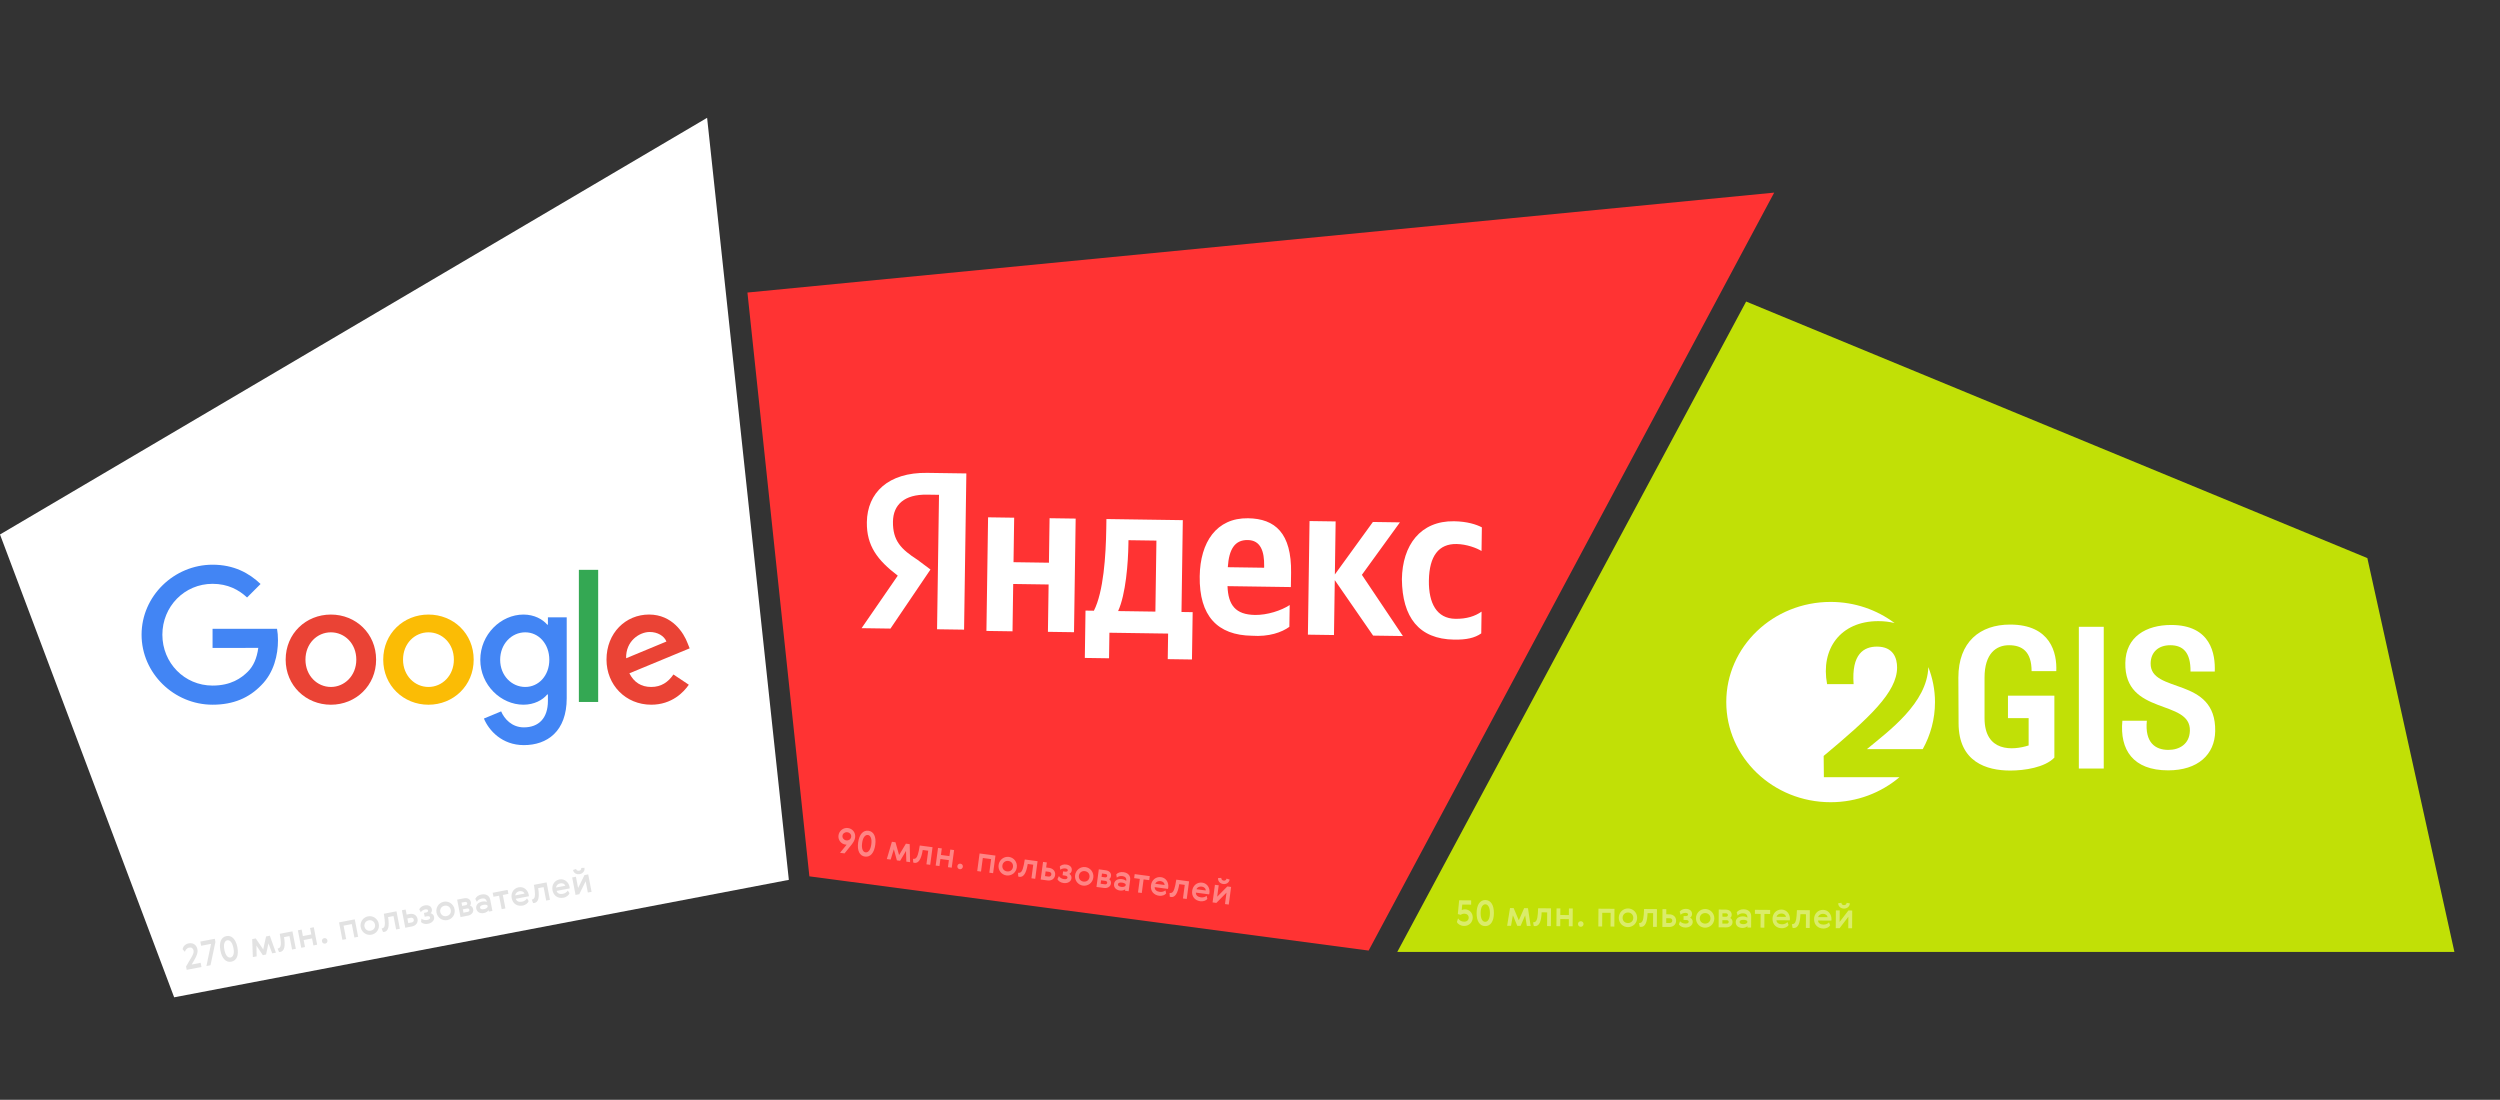 <?xml version="1.0" encoding="UTF-8"?> <svg xmlns="http://www.w3.org/2000/svg" width="2139" height="941" viewBox="0 0 2139 941" fill="none"><rect x="0" y="0" width="2139" height="941" fill="#333333" stroke="none"/><path d="M1195.5 814.5L1494 258L2025.5 477.5L2100 814.5H1195.5Z" fill="#C1E006"></path><path d="M1655.58 600.686C1655.58 590.149 1653.51 580.095 1649.87 570.764C1648.91 601.455 1616.39 625.226 1597.3 640.958H1645.1C1651.78 628.942 1655.58 615.245 1655.58 600.686ZM1621.03 533.1C1605.92 521.792 1586.95 515 1566.28 515C1516.97 515 1477 553.362 1477 600.686C1477 648.01 1516.97 686.372 1566.28 686.372C1588.88 686.372 1609.45 678.27 1625.15 664.999H1560.51L1560.32 646.776C1599.27 614.283 1623.15 592.307 1623.15 571.082C1623.15 563.192 1620.01 553.238 1605.92 553.238C1594.78 553.238 1584 559.441 1585.95 585.356H1563.26C1557.58 555.308 1574.61 531.445 1607.1 531.445C1612.13 531.445 1616.79 532.026 1621.03 533.1Z" fill="white"></path><path d="M1738.23 574.228H1759.35C1760.07 558.809 1754.65 534.382 1719.82 534.382C1694.18 534.382 1675.58 549.108 1675.58 579.769C1675.58 583.926 1675.76 605.407 1675.76 618.75C1675.76 652.007 1699.78 659.288 1719.99 659.288C1732.09 659.288 1749.6 656.685 1757.72 648.199V595.188H1718.01V614.421H1735.7V637.801C1722.33 642.131 1697.97 643.869 1697.97 614.421V579.769C1697.97 559.157 1707.9 552.049 1718.91 552.049C1730.29 552.049 1738.23 557.596 1738.23 574.228ZM1895.32 625.682C1896.23 578.214 1839.54 593.975 1840.08 567.468C1840.26 558.116 1846.59 552.049 1856.88 552.049C1867.89 552.049 1874.39 558.288 1874.2 574.576H1894.96C1895.51 559.843 1891.91 534.726 1857.61 534.726C1836.3 534.726 1818.78 544.778 1818.43 567.124C1817.51 612.682 1874.56 597.79 1873.66 625.327C1873.3 636.589 1864.82 641.611 1855.25 641.611C1844.06 641.611 1835.03 635.377 1836.84 616.669H1815.9C1813.55 641.44 1824.93 659.116 1855.07 659.116C1880.53 659.116 1894.96 645.597 1895.32 625.682ZM1799.96 657.55H1778.66V536.287H1799.96V657.55ZM1799.96 657.55H1778.66V536.287H1799.96V657.55Z" fill="white"></path><path opacity="0.4" d="M1252.75 788.583C1253.89 788.591 1254.82 788.287 1255.52 787.672C1256.25 787.037 1256.61 786.189 1256.62 785.129C1256.62 784.589 1256.53 784.109 1256.33 783.687C1256.13 783.266 1255.86 782.915 1255.52 782.633C1255.19 782.349 1254.8 782.138 1254.36 781.993C1253.94 781.831 1253.49 781.748 1253.02 781.743C1251.71 781.735 1250.65 782.067 1249.83 782.741L1247.31 782.094L1248.45 770.28L1258.73 770.356L1258.71 774.015L1251.09 773.961L1250.67 778.607C1251.09 778.389 1251.53 778.243 1251.99 778.165C1252.47 778.069 1252.94 778.024 1253.4 778.027C1254.36 778.033 1255.24 778.221 1256.06 778.586C1256.89 778.931 1257.59 779.416 1258.18 780.042C1258.78 780.665 1259.24 781.409 1259.58 782.271C1259.91 783.114 1260.08 784.035 1260.06 785.036C1260.07 786.053 1259.88 787.003 1259.51 787.88C1259.14 788.758 1258.63 789.524 1257.96 790.179C1257.32 790.815 1256.54 791.321 1255.64 791.694C1254.76 792.066 1253.8 792.25 1252.76 792.242C1251.96 792.237 1251.21 792.131 1250.51 791.927C1249.84 791.72 1249.21 791.456 1248.66 791.132C1248.12 790.809 1247.66 790.446 1247.28 790.044C1246.93 789.62 1246.68 789.208 1246.54 788.808L1247.49 785.755C1248.76 787.625 1250.51 788.566 1252.75 788.583ZM1267.78 770.781C1268.71 770.286 1269.74 770.044 1270.88 770.052C1272.02 770.06 1273.04 770.317 1273.93 770.825C1274.85 771.33 1275.62 772.067 1276.26 773.031C1276.89 773.976 1277.38 775.148 1277.7 776.552C1278.03 777.935 1278.19 779.516 1278.17 781.296C1278.17 783.055 1277.99 784.623 1277.64 786.001C1277.29 787.378 1276.79 788.545 1276.14 789.5C1275.51 790.436 1274.74 791.15 1273.81 791.644C1272.91 792.138 1271.89 792.38 1270.75 792.372C1269.57 792.363 1268.52 792.106 1267.61 791.599C1266.69 791.073 1265.92 790.326 1265.28 789.362C1264.65 788.397 1264.17 787.223 1263.83 785.843C1263.52 784.46 1263.38 782.898 1263.39 781.159C1263.41 779.398 1263.58 777.831 1263.94 776.451C1264.28 775.056 1264.78 773.889 1265.43 772.953C1266.08 771.998 1266.86 771.274 1267.78 770.781ZM1270.74 788.713C1271.88 788.721 1272.83 788.097 1273.58 786.841C1274.34 785.568 1274.74 783.711 1274.76 781.271C1274.77 778.871 1274.42 777.017 1273.69 775.712C1272.95 774.389 1272.02 773.72 1270.86 773.711C1269.74 773.703 1268.79 774.326 1268.02 775.582C1267.25 776.836 1266.86 778.713 1266.83 781.214C1266.83 782.474 1266.92 783.574 1267.11 784.516C1267.31 785.438 1267.58 786.21 1267.94 786.832C1268.29 787.455 1268.71 787.926 1269.18 788.251C1269.66 788.555 1270.19 788.707 1270.74 788.713ZM1304.06 777.012L1307.34 777.035L1309.6 792.261L1306.36 792.239L1304.92 783.198L1300.99 792.199L1298.2 792.18L1294.43 783.091L1292.83 792.141L1289.5 792.118L1291.97 776.926L1295.07 776.946L1299.49 787.419L1304.06 777.012ZM1311.73 789.157C1312.18 789.119 1312.57 789.054 1312.93 788.956C1313.31 788.839 1313.66 788.64 1313.95 788.364C1314.26 788.066 1314.52 787.656 1314.75 787.139C1315 786.599 1315.2 785.892 1315.36 785.013C1315.53 784.133 1315.67 783.054 1315.77 781.776C1315.88 780.477 1315.96 778.918 1316.02 777.097L1327.06 777.176L1326.95 792.386L1323.68 792.362L1323.77 780.633L1319.02 780.599C1318.89 784.639 1318.35 787.625 1317.4 789.558C1316.46 791.472 1315.13 792.422 1313.39 792.408C1312.99 792.405 1312.62 792.353 1312.28 792.251L1311.73 789.157ZM1335.06 777.234L1335.01 782.874L1342.33 782.927L1342.37 777.287L1345.65 777.31L1345.54 792.519L1342.27 792.496L1342.31 786.407L1334.99 786.353L1334.95 792.443L1331.67 792.421L1331.78 777.212L1335.06 777.234ZM1350.79 792.258C1350.36 791.794 1350.14 791.223 1350.14 790.544C1350.15 789.863 1350.37 789.304 1350.81 788.869C1351.28 788.41 1351.85 788.186 1352.53 788.189C1353.21 788.195 1353.77 788.43 1354.21 788.892C1354.66 789.334 1354.88 789.899 1354.88 790.577C1354.88 791.257 1354.65 791.825 1354.18 792.283C1353.73 792.74 1353.18 792.964 1352.49 792.961C1351.82 792.955 1351.25 792.72 1350.79 792.258ZM1381.35 777.567L1381.24 792.777L1377.97 792.754L1378.06 781.024L1370.89 780.971L1370.81 792.701L1367.53 792.679L1367.64 777.47L1381.35 777.567ZM1400.14 782.142C1400.55 783.125 1400.75 784.188 1400.75 785.327C1400.74 786.467 1400.52 787.525 1400.09 788.501C1399.67 789.479 1399.09 790.326 1398.37 791.039C1397.64 791.734 1396.8 792.278 1395.83 792.672C1394.88 793.067 1393.88 793.259 1392.83 793.251C1391.77 793.243 1390.76 793.036 1389.8 792.63C1388.87 792.222 1388.03 791.667 1387.32 790.961C1386.61 790.236 1386.05 789.38 1385.63 788.398C1385.22 787.415 1385.01 786.354 1385.03 785.214C1385.03 784.075 1385.25 783.015 1385.68 782.038C1386.11 781.061 1386.68 780.216 1387.41 779.501C1388.13 778.786 1388.97 778.231 1389.91 777.839C1390.87 777.445 1391.89 777.252 1392.94 777.261C1394 777.269 1395 777.476 1395.94 777.881C1396.89 778.29 1397.73 778.857 1398.44 779.581C1399.16 780.307 1399.73 781.159 1400.14 782.142ZM1388.29 785.238C1388.29 785.918 1388.41 786.538 1388.64 787.099C1388.88 787.642 1389.2 788.114 1389.6 788.516C1390.01 788.9 1390.5 789.203 1391.06 789.427C1391.61 789.652 1392.21 789.766 1392.85 789.771C1393.49 789.775 1394.1 789.669 1394.65 789.454C1395.22 789.237 1395.7 788.942 1396.1 788.564C1396.53 788.166 1396.85 787.698 1397.07 787.161C1397.31 786.603 1397.43 785.995 1397.44 785.335C1397.45 784.653 1397.33 784.033 1397.1 783.471C1396.88 782.91 1396.57 782.426 1396.15 782.024C1395.75 781.621 1395.27 781.308 1394.72 781.083C1394.16 780.86 1393.56 780.746 1392.92 780.74C1392.27 780.737 1391.67 780.843 1391.12 781.057C1390.55 781.275 1390.07 781.58 1389.64 781.977C1389.24 782.374 1388.91 782.851 1388.67 783.41C1388.43 783.968 1388.3 784.578 1388.29 785.238ZM1402.37 789.809C1402.82 789.772 1403.21 789.706 1403.58 789.607C1403.95 789.491 1404.3 789.292 1404.6 789.014C1404.91 788.716 1405.16 788.309 1405.39 787.791C1405.64 787.252 1405.84 786.544 1406.01 785.664C1406.17 784.786 1406.31 783.707 1406.41 782.429C1406.52 781.129 1406.61 779.57 1406.66 777.75L1417.7 777.829L1417.59 793.038L1414.32 793.016L1414.41 781.285L1409.67 781.252C1409.54 785.29 1409 788.275 1408.04 790.21C1407.11 792.122 1405.77 793.074 1404.03 793.061C1403.63 793.058 1403.26 793.005 1402.92 792.903L1402.37 789.809ZM1422.32 793.073L1422.42 777.864L1425.7 777.886L1425.66 782.267L1428.34 782.285C1429.15 782.293 1429.92 782.426 1430.61 782.692C1431.33 782.958 1431.94 783.333 1432.46 783.815C1432.99 784.279 1433.38 784.851 1433.65 785.534C1433.95 786.196 1434.09 786.937 1434.09 787.756C1434.08 788.578 1433.93 789.325 1433.62 790.004C1433.31 790.662 1432.9 791.23 1432.38 791.705C1431.86 792.161 1431.23 792.517 1430.51 792.772C1429.81 793.006 1429.05 793.121 1428.23 793.115L1422.32 793.073ZM1428.58 789.728C1429.26 789.732 1429.81 789.546 1430.2 789.169C1430.61 788.773 1430.81 788.274 1430.81 787.675C1430.82 787.033 1430.61 786.543 1430.2 786.199C1429.78 785.837 1429.25 785.651 1428.61 785.648L1425.64 785.626L1425.61 789.706L1428.58 789.728ZM1442.1 790.245C1443.01 790.251 1443.68 790.107 1444.15 789.81C1444.63 789.493 1444.87 789.105 1444.87 788.645C1444.88 788.206 1444.68 787.843 1444.28 787.561C1443.88 787.278 1443.31 787.134 1442.55 787.129L1440.44 787.114L1440.47 783.784L1442.12 783.795C1442.76 783.801 1443.3 783.693 1443.71 783.478C1444.13 783.26 1444.35 782.9 1444.35 782.401C1444.35 782.001 1444.15 781.679 1443.72 781.437C1443.33 781.174 1442.81 781.041 1442.17 781.035C1441.51 781.03 1440.8 781.145 1440.03 781.381C1439.28 781.615 1438.57 782.049 1437.93 782.685L1437.14 779.979C1437.62 779.284 1438.32 778.716 1439.22 778.284C1440.12 777.83 1441.17 777.607 1442.35 777.616C1443.98 777.629 1445.29 778.028 1446.26 778.816C1447.24 779.602 1447.72 780.675 1447.71 782.036C1447.71 782.734 1447.55 783.364 1447.22 783.922C1446.9 784.459 1446.49 784.877 1446.01 785.172C1446.75 785.519 1447.31 785.992 1447.71 786.595C1448.11 787.177 1448.3 787.939 1448.3 788.879C1448.29 789.599 1448.11 790.259 1447.77 790.855C1447.44 791.434 1446.99 791.931 1446.41 792.347C1445.84 792.763 1445.2 793.077 1444.45 793.292C1443.71 793.506 1442.92 793.611 1442.08 793.606C1440.9 793.598 1439.81 793.369 1438.82 792.92C1437.84 792.474 1437.07 791.817 1436.48 790.955L1437.41 788.201C1437.86 788.785 1438.5 789.268 1439.32 789.655C1440.15 790.041 1441.09 790.237 1442.1 790.245ZM1466.17 782.618C1466.58 783.6 1466.78 784.663 1466.78 785.802C1466.77 786.943 1466.55 788.001 1466.13 788.978C1465.7 789.954 1465.12 790.801 1464.4 791.515C1463.67 792.21 1462.83 792.754 1461.86 793.148C1460.92 793.54 1459.92 793.733 1458.86 793.727C1457.8 793.718 1456.79 793.511 1455.84 793.104C1454.9 792.697 1454.08 792.141 1453.35 791.437C1452.64 790.711 1452.08 789.857 1451.67 788.873C1451.25 787.891 1451.05 786.83 1451.06 785.689C1451.07 784.548 1451.28 783.491 1451.71 782.514C1452.14 781.537 1452.72 780.69 1453.44 779.976C1454.16 779.262 1455 778.707 1455.94 778.316C1456.9 777.921 1457.92 777.728 1458.97 777.737C1460.03 777.745 1461.03 777.952 1461.97 778.358C1462.93 778.764 1463.77 779.33 1464.48 780.055C1465.2 780.78 1465.76 781.636 1466.17 782.618ZM1454.33 785.712C1454.32 786.393 1454.44 787.014 1454.67 787.575C1454.91 788.117 1455.23 788.589 1455.63 788.992C1456.04 789.376 1456.53 789.679 1457.09 789.902C1457.64 790.128 1458.24 790.242 1458.89 790.245C1459.52 790.251 1460.13 790.145 1460.69 789.927C1461.25 789.713 1461.74 789.416 1462.13 789.039C1462.56 788.642 1462.88 788.174 1463.1 787.637C1463.34 787.079 1463.47 786.468 1463.48 785.808C1463.48 785.129 1463.37 784.509 1463.13 783.947C1462.92 783.384 1462.6 782.903 1462.18 782.5C1461.78 782.097 1461.3 781.784 1460.75 781.559C1460.19 781.335 1459.59 781.221 1458.95 781.215C1458.32 781.21 1457.71 781.317 1457.15 781.533C1456.59 781.748 1456.1 782.055 1455.67 782.453C1455.27 782.849 1454.95 783.327 1454.7 783.886C1454.46 784.443 1454.34 785.052 1454.33 785.712ZM1476.38 778.25C1477.14 778.256 1477.84 778.351 1478.48 778.537C1479.11 778.722 1479.67 778.995 1480.13 779.358C1480.6 779.723 1480.96 780.175 1481.22 780.717C1481.5 781.239 1481.63 781.84 1481.63 782.519C1481.62 783.16 1481.52 783.709 1481.32 784.166C1481.13 784.606 1480.82 785.024 1480.38 785.419C1481.01 785.765 1481.51 786.228 1481.84 786.81C1482.2 787.393 1482.37 788.124 1482.36 789.005C1482.35 789.706 1482.21 790.333 1481.9 790.891C1481.61 791.43 1481.22 791.896 1480.72 792.293C1480.24 792.669 1479.66 792.966 1479 793.181C1478.34 793.377 1477.64 793.471 1476.9 793.465L1470.45 793.42L1470.56 778.21L1476.38 778.25ZM1477.47 790.259C1477.92 790.263 1478.3 790.136 1478.6 789.878C1478.93 789.6 1479.09 789.231 1479.09 788.772C1479.1 788.35 1478.94 788.009 1478.62 787.749C1478.32 787.466 1477.94 787.322 1477.46 787.319L1473.68 787.291L1473.65 790.233L1477.47 790.259ZM1476.78 784.345C1477.26 784.348 1477.65 784.221 1477.93 783.963C1478.23 783.684 1478.38 783.346 1478.39 782.946C1478.39 782.487 1478.24 782.124 1477.94 781.864C1477.64 781.601 1477.27 781.468 1476.81 781.465L1473.72 781.442L1473.69 784.323L1476.78 784.345ZM1495.01 788.166C1494.82 787.804 1494.4 787.522 1493.76 787.317C1493.14 787.113 1492.45 787.008 1491.69 787.002C1490.63 786.994 1489.81 787.159 1489.23 787.495C1488.66 787.81 1488.38 788.258 1488.38 788.838C1488.37 789.399 1488.65 789.851 1489.21 790.194C1489.78 790.538 1490.6 790.714 1491.67 790.721C1492.41 790.726 1493.09 790.592 1493.71 790.316C1494.35 790.042 1494.78 789.694 1495 789.276L1495.01 788.166ZM1485.92 780.629C1486.48 779.795 1487.29 779.139 1488.33 778.668C1489.4 778.195 1490.53 777.962 1491.72 777.973C1493.72 777.987 1495.33 778.517 1496.51 779.566C1497.73 780.595 1498.32 782.07 1498.31 783.99L1498.25 793.618L1495.1 793.596L1495.1 792.278C1494.92 792.535 1494.67 792.774 1494.35 792.991C1494.02 793.189 1493.66 793.367 1493.27 793.523C1492.88 793.662 1492.48 793.768 1492.06 793.845C1491.65 793.921 1491.22 793.958 1490.8 793.955C1489.96 793.95 1489.19 793.823 1488.47 793.579C1487.77 793.353 1487.15 793.031 1486.64 792.606C1486.14 792.163 1485.76 791.639 1485.48 791.038C1485.21 790.415 1485.07 789.715 1485.08 788.934C1485.09 788.133 1485.25 787.435 1485.58 786.836C1485.9 786.219 1486.33 785.704 1486.87 785.288C1487.43 784.872 1488.08 784.565 1488.8 784.371C1489.54 784.157 1490.32 784.052 1491.14 784.057C1491.99 784.063 1492.75 784.171 1493.45 784.375C1494.17 784.579 1494.69 784.854 1495.04 785.196L1495.04 784.566C1495.05 784.005 1494.94 783.524 1494.72 783.124C1494.52 782.722 1494.26 782.399 1493.92 782.157C1493.58 781.894 1493.18 781.712 1492.72 781.609C1492.26 781.486 1491.79 781.421 1491.28 781.419C1490.34 781.412 1489.47 781.585 1488.64 781.939C1487.84 782.273 1487.2 782.748 1486.74 783.366L1485.92 780.629ZM1514.52 782.005L1509.65 781.971L1509.57 793.701L1506.31 793.677L1506.39 781.946L1501.5 781.913L1501.52 778.433L1514.54 778.526L1514.52 782.005ZM1524.66 790.84C1525.62 790.846 1526.53 790.662 1527.39 790.289C1528.28 789.895 1528.93 789.429 1529.36 788.892L1530.3 791.45C1530.09 791.809 1529.81 792.157 1529.45 792.493C1529.09 792.83 1528.65 793.129 1528.16 793.384C1527.65 793.64 1527.09 793.836 1526.46 793.973C1525.86 794.128 1525.21 794.204 1524.52 794.199C1523.38 794.19 1522.32 794.001 1521.34 793.636C1520.36 793.249 1519.51 792.713 1518.81 792.026C1518.09 791.322 1517.54 790.477 1517.14 789.494C1516.75 788.493 1516.56 787.38 1516.56 786.16C1516.57 785.081 1516.75 784.061 1517.1 783.103C1517.46 782.148 1517.98 781.301 1518.64 780.566C1519.31 779.83 1520.11 779.256 1521.06 778.842C1522 778.411 1523.06 778.196 1524.24 778.205C1525.34 778.213 1526.34 778.441 1527.24 778.887C1528.13 779.315 1528.89 779.9 1529.5 780.644C1530.14 781.369 1530.62 782.222 1530.96 783.204C1531.29 784.166 1531.45 785.178 1531.45 786.237C1531.44 786.677 1531.41 787.077 1531.35 787.437L1519.88 787.355C1520.03 788.536 1520.54 789.411 1521.4 789.975C1522.26 790.542 1523.34 790.829 1524.66 790.84ZM1528.03 784.474C1527.94 783.613 1527.53 782.919 1526.79 782.395C1526.08 781.868 1525.22 781.603 1524.21 781.597C1523.7 781.592 1523.2 781.66 1522.74 781.796C1522.28 781.933 1521.86 782.129 1521.48 782.387C1521.12 782.623 1520.81 782.92 1520.54 783.28C1520.3 783.618 1520.14 783.997 1520.06 784.415L1528.03 784.474ZM1533.15 790.75C1533.6 790.712 1533.99 790.647 1534.36 790.548C1534.73 790.432 1535.08 790.234 1535.38 789.956C1535.68 789.66 1535.94 789.251 1536.17 788.732C1536.41 788.193 1536.61 787.485 1536.79 786.605C1536.95 785.728 1537.09 784.648 1537.19 783.37C1537.3 782.071 1537.38 780.511 1537.44 778.691L1548.48 778.77L1548.37 793.979L1545.1 793.957L1545.18 782.227L1540.44 782.192C1540.32 786.23 1539.78 789.217 1538.82 791.152C1537.89 793.063 1536.55 794.016 1534.81 794.002C1534.41 793.999 1534.04 793.946 1533.7 793.844L1533.15 790.75ZM1560.23 791.095C1561.18 791.103 1562.1 790.919 1562.96 790.543C1563.84 790.152 1564.49 789.686 1564.92 789.149L1565.86 791.707C1565.66 792.064 1565.38 792.412 1565.01 792.75C1564.65 793.087 1564.22 793.383 1563.72 793.641C1563.22 793.896 1562.65 794.094 1562.03 794.227C1561.43 794.383 1560.78 794.458 1560.09 794.453C1558.94 794.447 1557.88 794.258 1556.91 793.891C1555.93 793.504 1555.08 792.968 1554.37 792.283C1553.66 791.577 1553.1 790.734 1552.7 789.751C1552.32 788.747 1552.12 787.637 1552.13 786.415C1552.14 785.336 1552.31 784.319 1552.66 783.361C1553.03 782.402 1553.55 781.556 1554.21 780.822C1554.87 780.088 1555.68 779.513 1556.62 779.1C1557.57 778.665 1558.63 778.453 1559.81 778.462C1560.9 778.47 1561.91 778.696 1562.81 779.143C1563.7 779.569 1564.46 780.155 1565.07 780.899C1565.71 781.623 1566.18 782.479 1566.53 783.459C1566.85 784.423 1567.02 785.433 1567.01 786.494C1567 786.934 1566.97 787.334 1566.91 787.693L1555.45 787.61C1555.61 788.791 1556.11 789.665 1556.96 790.232C1557.82 790.798 1558.9 791.086 1560.23 791.095ZM1563.6 784.73C1563.51 783.867 1563.09 783.176 1562.36 782.649C1561.64 782.126 1560.78 781.86 1559.78 781.852C1559.26 781.849 1558.77 781.914 1558.31 782.051C1557.85 782.188 1557.43 782.384 1557.05 782.641C1556.68 782.88 1556.37 783.177 1556.11 783.535C1555.87 783.873 1555.71 784.251 1555.62 784.673L1563.6 784.73ZM1574.06 778.954L1573.98 788.795L1581.5 779.007L1584.76 779.032L1584.65 794.241L1581.39 794.216L1581.45 784.378L1573.95 794.163L1570.67 794.14L1570.78 778.931L1574.06 778.954ZM1582.7 772.897C1582.7 773.557 1582.57 774.165 1582.3 774.724C1582.04 775.261 1581.68 775.739 1581.22 776.155C1580.77 776.552 1580.24 776.858 1579.62 777.073C1579.01 777.291 1578.37 777.396 1577.69 777.391C1577.01 777.385 1576.36 777.271 1575.75 777.046C1575.15 776.822 1574.62 776.509 1574.17 776.104C1573.72 775.682 1573.38 775.199 1573.13 774.657C1572.87 774.096 1572.74 773.485 1572.75 772.824L1575.48 772.425C1575.52 772.965 1575.72 773.436 1576.1 773.838C1576.5 774.242 1577.03 774.445 1577.71 774.451C1578.42 774.455 1578.96 774.258 1579.34 773.861C1579.73 773.464 1579.94 772.996 1579.98 772.456L1582.7 772.897Z" fill="white"></path><path d="M692.5 749.801L1171 813.301L1518 164.801L639.5 250.301L692.5 749.801Z" fill="#FF3333"></path><path fill-rule="evenodd" clip-rule="evenodd" d="M1244.16 547.267C1254.52 547.417 1261.72 545.902 1267.36 541.933L1267.63 523.302C1261.99 527.27 1254.78 529.595 1245.21 529.457C1229.28 529.226 1222.28 516.16 1222.56 496.718C1222.87 475.656 1231 465.242 1246.15 465.461C1254.92 465.589 1263.64 468.957 1267.59 471.445L1267.88 451.193C1263.13 448.693 1255.2 446.147 1244.04 445.985C1215.34 445.567 1199.88 466.409 1199.46 495.571C1199.79 527.986 1213.86 546.827 1244.16 547.267ZM1103.18 536.304L1103.46 517.673C1096.21 522.429 1084.19 526.305 1073.82 526.154C1057.08 525.91 1050.83 517.718 1050.26 501.504L1104.47 502.292L1104.65 490.141C1105.15 456.118 1090.98 443.759 1067.85 443.422C1040.75 443.028 1026.89 463.893 1026.47 493.056C1025.97 527.079 1041.68 543.512 1071.17 543.94C1085.52 544.96 1096.73 541.071 1103.18 536.304ZM1174.84 543.828L1142.04 496.357L1141.35 543.341L1119.04 543.016L1120.44 445.807L1142.77 446.133L1142.11 491.497L1174.65 446.595L1197.77 446.932L1165.23 491.833L1200.34 544.199L1174.84 543.828ZM1021.24 523.769L1010.88 523.619L1012.01 445.041L946.644 444.09L946.526 452.191C946.185 475.683 944.142 506.442 935.935 522.528L928.759 522.424L928.171 562.927L948.898 563.229L949.216 541.356L999.441 542.088L999.122 563.959L1019.85 564.261L1020.44 523.757L1021.24 523.769ZM898.015 443.383L897.46 481.457L867.167 481.015L867.721 442.942L845.399 442.618L843.985 539.826L866.307 540.151L866.896 499.647L897.19 500.088L896.601 540.592L918.922 540.916L920.337 443.707L898.015 443.383ZM1067.58 462.054C1078.75 462.217 1081.79 471.983 1081.61 484.134L1081.59 485.754L1050.5 485.303C1051.52 469.923 1056.42 461.891 1067.58 462.054ZM988.551 523.293L956.662 522.829C963.252 508.341 965.236 481.632 965.471 465.43L965.518 462.19L989.435 462.538L988.551 523.293Z" fill="white"></path><path fill-rule="evenodd" clip-rule="evenodd" d="M801.747 538.398L824.866 538.734L826.81 405.072L793.327 404.586C759.844 404.099 742.046 421.665 741.681 446.777C741.387 467.029 750.776 479.32 768.126 492.535L737.173 537.459L761.886 537.818L796.112 487.271L785.068 479.008C770.849 469.888 763.78 462.493 764.015 446.292C764.227 431.711 773.923 422.939 793.056 423.218L803.419 423.368L801.747 538.398Z" fill="white"></path><path opacity="0.4" d="M724.373 722.7C724.228 722.721 724.097 722.724 723.978 722.708L723.532 722.649C722.521 722.514 721.603 722.211 720.778 721.738C719.976 721.247 719.3 720.643 718.75 719.924C718.22 719.208 717.832 718.41 717.586 717.529C717.342 716.629 717.284 715.704 717.411 714.752C717.545 713.741 717.859 712.824 718.352 712.002C718.867 711.163 719.495 710.46 720.237 709.892C720.978 709.325 721.8 708.91 722.703 708.647C723.625 708.386 724.562 708.32 725.514 708.446C726.525 708.581 727.441 708.895 728.264 709.387C729.088 709.86 729.764 710.465 730.292 711.201C730.842 711.92 731.237 712.739 731.478 713.659C731.719 714.579 731.772 715.544 731.637 716.555C731.479 717.745 731.111 718.836 730.535 719.829C729.979 720.824 729.374 721.732 728.72 722.553L722.59 730.18L718.724 729.666L724.373 722.7ZM726.393 712.528C725.96 712.289 725.487 712.135 724.971 712.066C724.456 711.998 723.958 712.022 723.478 712.14C723.019 712.26 722.599 712.457 722.22 712.729C721.843 712.981 721.528 713.303 721.274 713.693C721.04 714.085 720.892 714.519 720.828 714.995C720.765 715.471 720.794 715.939 720.914 716.399C721.054 716.861 721.262 717.272 721.537 717.632C721.831 717.994 722.194 718.304 722.623 718.563C723.075 718.805 723.579 718.963 724.134 719.037C724.649 719.105 725.137 719.08 725.597 718.959C726.057 718.839 726.475 718.652 726.852 718.4C727.231 718.128 727.539 717.785 727.775 717.373C728.032 716.963 728.194 716.5 728.263 715.985C728.331 715.47 728.294 714.99 728.152 714.548C728.009 714.105 727.789 713.713 727.491 713.37C727.194 713.028 726.828 712.747 726.393 712.528ZM739.875 711.115C740.853 710.741 741.907 710.629 743.037 710.779C744.167 710.93 745.145 711.312 745.971 711.927C746.817 712.544 747.494 713.37 748.002 714.406C748.512 715.423 748.843 716.647 748.996 718.08C749.151 719.492 749.111 721.081 748.876 722.845C748.643 724.59 748.268 726.124 747.749 727.447C747.229 728.77 746.589 729.865 745.828 730.732C745.089 731.582 744.231 732.194 743.253 732.568C742.295 732.945 741.251 733.059 740.121 732.908C738.951 732.752 737.944 732.366 737.098 731.749C736.254 731.112 735.579 730.276 735.071 729.239C734.563 728.203 734.232 726.979 734.077 725.566C733.942 724.156 733.989 722.589 734.219 720.864C734.451 719.119 734.827 717.585 735.346 716.262C735.868 714.919 736.508 713.824 737.267 712.977C738.028 712.11 738.897 711.489 739.875 711.115ZM740.574 729.276C741.704 729.427 742.719 728.926 743.619 727.775C744.541 726.606 745.164 724.813 745.486 722.394C745.802 720.015 745.68 718.132 745.118 716.746C744.558 715.34 743.704 714.56 742.554 714.407C741.444 714.26 740.429 714.76 739.509 715.909C738.59 717.057 737.965 718.871 737.635 721.349C737.469 722.598 737.423 723.701 737.497 724.66C737.574 725.598 737.749 726.398 738.024 727.06C738.3 727.722 738.654 728.244 739.087 728.624C739.524 728.985 740.019 729.202 740.574 729.276ZM775.097 721.827L778.339 722.259L778.681 737.649L775.469 737.221L775.174 728.072L770.146 736.512L767.38 736.144L764.77 726.656L762.057 735.435L758.756 734.996L763.113 720.232L766.176 720.639L769.259 731.582L775.097 721.827ZM781.186 734.835C781.627 734.853 782.033 734.836 782.403 734.785C782.795 734.716 783.159 734.563 783.493 734.325C783.83 734.067 784.142 733.695 784.429 733.208C784.738 732.705 785.03 732.027 785.304 731.176C785.579 730.325 785.851 729.272 786.119 728.016C786.389 726.74 786.665 725.203 786.944 723.405L797.888 724.862L795.881 739.939L792.639 739.507L794.187 727.88L789.489 727.254C788.856 731.245 787.946 734.141 786.759 735.94C785.593 737.721 784.148 738.498 782.423 738.268C782.027 738.215 781.667 738.117 781.343 737.973L781.186 734.835ZM805.813 725.917L805.069 731.507L812.325 732.474L813.069 726.883L816.311 727.314L814.303 742.391L811.062 741.96L811.866 735.923L804.61 734.957L803.806 740.994L800.565 740.562L802.572 725.485L805.813 725.917ZM819.551 742.787C819.175 742.273 819.032 741.679 819.122 741.005C819.212 740.331 819.504 739.805 819.998 739.427C820.515 739.032 821.11 738.879 821.784 738.969C822.458 739.058 822.983 739.36 823.358 739.874C823.756 740.371 823.91 740.957 823.821 741.631C823.731 742.305 823.428 742.84 822.911 743.235C822.414 743.633 821.829 743.787 821.155 743.697C820.481 743.607 819.946 743.304 819.551 742.787ZM851.708 732.027L849.7 747.104L846.459 746.673L848.007 735.045L840.9 734.099L839.352 745.726L836.11 745.295L838.118 730.218L851.708 732.027ZM869.774 738.912C870.061 739.939 870.13 741.017 869.979 742.147C869.829 743.277 869.481 744.3 868.935 745.216C868.389 746.132 867.712 746.9 866.903 747.518C866.097 748.117 865.192 748.551 864.188 748.821C863.203 749.094 862.185 749.16 861.135 749.02C860.084 748.88 859.109 748.549 858.21 748.025C857.331 747.505 856.581 746.85 855.96 746.061C855.341 745.252 854.888 744.335 854.601 743.308C854.314 742.281 854.246 741.203 854.397 740.073C854.547 738.942 854.895 737.919 855.441 737.003C855.986 736.087 856.664 735.32 857.472 734.701C858.281 734.083 859.178 733.637 860.162 733.365C861.167 733.095 862.194 733.03 863.245 733.17C864.296 733.31 865.261 733.64 866.14 734.161C867.038 734.684 867.797 735.35 868.416 736.158C869.034 736.967 869.487 737.885 869.774 738.912ZM857.638 740.504C857.548 741.178 857.585 741.809 857.749 742.395C857.916 742.962 858.171 743.47 858.515 743.92C858.881 744.352 859.327 744.714 859.853 745.006C860.379 745.298 860.96 745.486 861.594 745.57C862.228 745.655 862.838 745.625 863.422 745.481C864.006 745.337 864.521 745.103 864.968 744.779C865.437 744.438 865.816 744.014 866.106 743.508C866.417 742.984 866.617 742.396 866.704 741.741C866.794 741.067 866.757 740.437 866.593 739.85C866.448 739.266 866.195 738.748 865.831 738.296C865.487 737.847 865.052 737.476 864.526 737.184C864 736.892 863.42 736.704 862.786 736.619C862.151 736.535 861.542 736.565 860.958 736.709C860.374 736.853 859.847 737.096 859.378 737.437C858.929 737.781 858.548 738.214 858.236 738.738C857.925 739.261 857.725 739.85 857.638 740.504ZM871.037 746.798C871.479 746.816 871.884 746.799 872.254 746.748C872.647 746.679 873.01 746.526 873.345 746.288C873.682 746.03 873.994 745.658 874.28 745.171C874.589 744.668 874.881 743.99 875.156 743.139C875.431 742.288 875.702 741.235 875.97 739.979C876.241 738.704 876.516 737.166 876.796 735.368L887.74 736.825L885.732 751.902L882.491 751.47L884.039 739.843L879.34 739.217C878.708 743.209 877.798 746.104 876.61 747.903C875.445 749.684 874 750.461 872.275 750.231C871.878 750.178 871.518 750.08 871.194 749.936L871.037 746.798ZM890.416 752.525L892.424 737.448L895.665 737.88L895.087 742.222L897.734 742.574C898.546 742.682 899.283 742.911 899.942 743.261C900.622 743.614 901.187 744.063 901.639 744.607C902.094 745.132 902.416 745.75 902.603 746.461C902.814 747.154 902.865 747.908 902.756 748.721C902.648 749.533 902.4 750.257 902.013 750.891C901.629 751.506 901.147 752.017 900.568 752.424C899.992 752.812 899.33 753.087 898.582 753.249C897.857 753.395 897.087 753.413 896.275 753.305L890.416 752.525ZM897.049 749.988C897.723 750.078 898.284 749.961 898.73 749.637C899.179 749.294 899.444 748.824 899.523 748.23C899.607 747.595 899.464 747.082 899.092 746.689C898.724 746.277 898.222 746.029 897.588 745.944L894.644 745.552L894.105 749.596L897.049 749.988ZM910.401 752.19C911.293 752.309 911.987 752.25 912.483 752.013C913.001 751.759 913.29 751.404 913.351 750.948C913.409 750.512 913.258 750.129 912.899 749.799C912.539 749.468 911.983 749.253 911.229 749.153L909.148 748.875L909.587 745.575L911.223 745.792C911.857 745.877 912.397 745.838 912.842 745.675C913.288 745.512 913.543 745.183 913.609 744.688C913.662 744.291 913.496 743.946 913.112 743.653C912.749 743.342 912.251 743.145 911.617 743.06C910.962 742.973 910.243 742.999 909.458 743.136C908.673 743.274 907.921 743.618 907.202 744.167L906.755 741.384C907.324 740.754 908.083 740.28 909.033 739.962C909.986 739.625 911.047 739.534 912.217 739.69C913.842 739.907 915.089 740.466 915.958 741.369C916.826 742.271 917.171 743.396 916.991 744.744C916.899 745.438 916.657 746.042 916.266 746.555C915.878 747.048 915.426 747.411 914.91 747.645C915.599 748.08 916.102 748.621 916.419 749.269C916.739 749.896 916.837 750.676 916.713 751.608C916.618 752.322 916.363 752.953 915.946 753.503C915.553 754.036 915.041 754.472 914.41 754.812C913.8 755.154 913.113 755.386 912.351 755.506C911.588 755.627 910.79 755.631 909.958 755.52C908.788 755.365 907.737 755.003 906.803 754.435C905.89 753.869 905.203 753.122 904.741 752.193L905.998 749.576C906.377 750.211 906.948 750.772 907.711 751.257C908.493 751.744 909.39 752.055 910.401 752.19ZM935.232 747.627C935.519 748.654 935.587 749.732 935.437 750.862C935.286 751.992 934.938 753.015 934.392 753.931C933.847 754.847 933.17 755.615 932.361 756.233C931.555 756.832 930.65 757.267 929.645 757.536C928.661 757.809 927.643 757.875 926.592 757.735C925.541 757.595 924.567 757.264 923.668 756.741C922.789 756.22 922.039 755.565 921.417 754.776C920.799 753.968 920.346 753.05 920.059 752.023C919.772 750.996 919.704 749.918 919.854 748.788C920.005 747.658 920.353 746.635 920.898 745.719C921.444 744.803 922.121 744.035 922.93 743.417C923.739 742.798 924.635 742.352 925.62 742.08C926.624 741.81 927.652 741.745 928.703 741.885C929.753 742.025 930.718 742.355 931.597 742.876C932.496 743.399 933.255 744.065 933.873 744.874C934.492 745.682 934.945 746.6 935.232 747.627ZM923.096 749.219C923.006 749.893 923.043 750.524 923.207 751.11C923.374 751.677 923.629 752.186 923.972 752.635C924.339 753.067 924.785 753.429 925.311 753.721C925.837 754.013 926.417 754.201 927.051 754.286C927.686 754.37 928.295 754.34 928.879 754.196C929.463 754.052 929.979 753.818 930.425 753.494C930.895 753.153 931.274 752.729 931.563 752.223C931.875 751.7 932.074 751.111 932.162 750.457C932.251 749.783 932.214 749.152 932.05 748.565C931.906 747.981 931.652 747.463 931.289 747.011C930.945 746.562 930.51 746.191 929.984 745.899C929.458 745.607 928.878 745.419 928.243 745.335C927.609 745.25 927 745.28 926.415 745.424C925.831 745.568 925.305 745.811 924.836 746.152C924.386 746.496 924.006 746.929 923.694 747.453C923.382 747.976 923.183 748.565 923.096 749.219ZM945.906 744.569C946.66 744.669 947.342 744.851 947.952 745.114C948.563 745.377 949.073 745.717 949.481 746.135C949.909 746.555 950.217 747.05 950.403 747.619C950.612 748.172 950.672 748.785 950.582 749.459C950.498 750.093 950.326 750.625 950.067 751.055C949.83 751.467 949.468 751.843 948.979 752.181C949.568 752.603 949.993 753.123 950.254 753.743C950.534 754.366 950.616 755.113 950.5 755.985C950.408 756.679 950.176 757.284 949.805 757.799C949.456 758.298 949.007 758.712 948.459 759.043C947.933 759.356 947.328 759.578 946.645 759.709C945.964 759.82 945.257 759.827 944.524 759.729L938.13 758.878L940.137 743.801L945.906 744.569ZM945.483 756.619C945.939 756.679 946.332 756.601 946.664 756.382C947.018 756.147 947.226 755.801 947.286 755.345C947.342 754.929 947.228 754.571 946.945 754.271C946.685 753.954 946.317 753.764 945.841 753.7L942.094 753.201L941.706 756.116L945.483 756.619ZM945.549 750.665C946.025 750.729 946.418 750.65 946.73 750.429C947.065 750.191 947.258 749.874 947.311 749.477C947.372 749.021 947.271 748.645 947.007 748.347C946.744 748.05 946.385 747.871 945.929 747.81L942.866 747.403L942.486 750.257L945.549 750.665ZM963.157 756.732C963.006 756.349 962.627 756.016 962.019 755.733C961.43 755.453 960.76 755.263 960.006 755.163C958.956 755.023 958.12 755.083 957.5 755.343C956.903 755.587 956.566 755.996 956.49 756.571C956.416 757.126 956.634 757.609 957.144 758.02C957.674 758.433 958.465 758.71 959.515 758.85C960.249 758.948 960.941 758.899 961.593 758.703C962.264 758.51 962.737 758.22 963.01 757.832L963.157 756.732ZM955.073 748.12C955.739 747.361 956.619 746.812 957.713 746.474C958.827 746.138 959.979 746.049 961.168 746.208C963.151 746.472 964.668 747.198 965.72 748.387C966.795 749.56 967.206 751.097 966.952 753L965.681 762.546L962.559 762.13L962.733 760.822C962.52 761.056 962.241 761.261 961.895 761.437C961.551 761.593 961.171 761.724 960.753 761.829C960.358 761.918 959.947 761.974 959.52 761.998C959.093 762.022 958.671 762.006 958.255 761.951C957.422 761.84 956.665 761.618 955.983 761.285C955.318 760.975 954.756 760.577 954.296 760.092C953.858 759.59 953.54 759.023 953.342 758.391C953.146 757.74 953.1 757.027 953.203 756.254C953.308 755.461 953.559 754.788 953.956 754.236C954.355 753.664 954.85 753.205 955.44 752.86C956.051 752.517 956.726 752.295 957.466 752.191C958.229 752.071 959.016 752.065 959.829 752.173C960.662 752.284 961.412 752.485 962.079 752.775C962.767 753.069 963.256 753.406 963.549 753.788L963.632 753.164C963.706 752.609 963.66 752.118 963.495 751.693C963.349 751.27 963.124 750.917 962.819 750.634C962.516 750.332 962.143 750.1 961.7 749.941C961.26 749.761 960.792 749.638 960.297 749.572C959.365 749.448 958.469 749.51 957.608 749.759C956.771 749.99 956.083 750.383 955.545 750.937L955.073 748.12ZM983.276 753.055L978.459 752.414L976.911 764.041L973.669 763.61L975.218 751.982L970.37 751.337L970.83 747.887L983.736 749.606L983.276 753.055ZM992.238 763.086C993.19 763.212 994.117 763.144 995.019 762.881C995.945 762.601 996.651 762.221 997.138 761.741L997.753 764.395C997.508 764.726 997.184 765.036 996.782 765.325C996.381 765.615 995.915 765.855 995.385 766.047C994.855 766.239 994.273 766.363 993.64 766.42C993.024 766.499 992.37 766.493 991.676 766.401C990.546 766.25 989.519 765.932 988.595 765.446C987.673 764.94 986.901 764.302 986.277 763.533C985.656 762.744 985.211 761.838 984.944 760.813C984.68 759.769 984.628 758.643 984.789 757.433C984.931 756.363 985.235 755.374 985.698 754.467C986.182 753.563 986.8 752.788 987.551 752.142C988.303 751.495 989.173 751.026 990.16 750.733C991.15 750.421 992.23 750.343 993.399 750.499C994.49 750.644 995.452 750.994 996.286 751.549C997.123 752.084 997.8 752.759 998.316 753.575C998.856 754.373 999.229 755.28 999.437 756.297C999.647 757.293 999.683 758.317 999.543 759.367C999.485 759.803 999.402 760.196 999.295 760.545L987.935 759.032C987.938 760.223 988.329 761.153 989.108 761.822C989.886 762.49 990.93 762.912 992.238 763.086ZM996.382 757.191C996.397 756.325 996.071 755.586 995.406 754.973C994.761 754.363 993.943 753.991 992.952 753.859C992.437 753.791 991.942 753.795 991.467 753.873C990.993 753.952 990.55 754.094 990.139 754.302C989.75 754.492 989.404 754.749 989.098 755.071C988.816 755.377 988.607 755.732 988.472 756.138L996.382 757.191ZM1000.67 764.058C1001.12 764.076 1001.52 764.06 1001.89 764.008C1002.28 763.939 1002.65 763.786 1002.98 763.548C1003.32 763.29 1003.63 762.918 1003.92 762.431C1004.23 761.928 1004.52 761.25 1004.79 760.399C1005.07 759.548 1005.34 758.495 1005.61 757.239C1005.88 755.964 1006.15 754.427 1006.43 752.628L1017.38 754.085L1015.37 769.162L1012.13 768.73L1013.68 757.103L1008.98 756.477C1008.35 760.469 1007.44 763.364 1006.25 765.163C1005.08 766.945 1003.64 767.721 1001.91 767.491C1001.52 767.438 1001.16 767.34 1000.83 767.196L1000.67 764.058ZM1027.49 767.78C1028.44 767.906 1029.37 767.838 1030.27 767.575C1031.2 767.295 1031.91 766.915 1032.39 766.435L1033.01 769.089C1032.76 769.42 1032.44 769.73 1032.04 770.019C1031.64 770.309 1031.17 770.549 1030.64 770.741C1030.11 770.933 1029.53 771.057 1028.9 771.114C1028.28 771.193 1027.62 771.187 1026.93 771.095C1025.8 770.944 1024.77 770.626 1023.85 770.14C1022.93 769.634 1022.16 768.996 1021.53 768.227C1020.91 767.438 1020.47 766.531 1020.2 765.507C1019.93 764.463 1019.88 763.337 1020.04 762.127C1020.19 761.057 1020.49 760.068 1020.95 759.161C1021.44 758.257 1022.05 757.482 1022.81 756.835C1023.56 756.189 1024.43 755.72 1025.42 755.427C1026.41 755.115 1027.49 755.037 1028.65 755.193C1029.75 755.338 1030.71 755.688 1031.54 756.243C1032.38 756.778 1033.05 757.453 1033.57 758.269C1034.11 759.067 1034.48 759.974 1034.69 760.99C1034.9 761.987 1034.94 763.011 1034.8 764.061C1034.74 764.497 1034.66 764.89 1034.55 765.239L1023.19 763.726C1023.19 764.917 1023.58 765.847 1024.36 766.516C1025.14 767.184 1026.18 767.606 1027.49 767.78ZM1031.64 761.885C1031.65 761.019 1031.33 760.28 1030.66 759.667C1030.02 759.056 1029.2 758.685 1028.21 758.553C1027.69 758.485 1027.2 758.489 1026.72 758.567C1026.25 758.645 1025.81 758.788 1025.39 758.996C1025.01 759.186 1024.66 759.443 1024.35 759.765C1024.07 760.071 1023.86 760.426 1023.73 760.832L1031.64 761.885ZM1042.73 757.46L1041.43 767.214L1050.1 758.442L1053.34 758.873L1051.34 773.95L1048.09 773.519L1049.39 763.765L1040.72 772.537L1037.48 772.105L1039.49 757.028L1042.73 757.46ZM1052.07 752.53C1051.98 753.184 1051.77 753.772 1051.44 754.292C1051.11 754.793 1050.69 755.222 1050.18 755.577C1049.69 755.916 1049.13 756.153 1048.48 756.289C1047.86 756.428 1047.21 756.453 1046.53 756.363C1045.86 756.273 1045.23 756.078 1044.65 755.778C1044.08 755.481 1043.6 755.104 1043.19 754.647C1042.81 754.172 1042.53 753.65 1042.34 753.081C1042.16 752.491 1042.11 751.87 1042.2 751.215L1044.96 751.159C1044.93 751.7 1045.07 752.193 1045.4 752.64C1045.74 753.089 1046.25 753.359 1046.92 753.449C1047.62 753.541 1048.18 753.414 1048.61 753.068C1049.04 752.721 1049.31 752.283 1049.42 751.753L1052.07 752.53Z" fill="white"></path><path d="M149 853.3L674.936 752.801L605 100.8L0 457.3L149 853.3Z" fill="white"></path><path d="M321.8 564.39C321.8 586.599 304.43 602.964 283.11 602.964C261.79 602.964 244.41 586.599 244.41 564.39C244.41 542.025 261.79 525.816 283.11 525.816C304.43 525.816 321.8 542.025 321.8 564.39ZM304.86 564.39C304.86 550.512 294.79 541.016 283.11 541.016C271.42 541.016 261.35 550.512 261.35 564.39C261.35 578.129 271.42 587.764 283.11 587.764C294.79 587.764 304.86 578.112 304.86 564.39Z" fill="#EA4335"></path><path d="M405.28 564.39C405.28 586.599 387.91 602.964 366.59 602.964C345.26 602.964 327.89 586.599 327.89 564.39C327.89 542.042 345.26 525.816 366.59 525.816C387.91 525.816 405.28 542.025 405.28 564.39ZM388.34 564.39C388.34 550.512 378.27 541.016 366.59 541.016C354.9 541.016 344.83 550.512 344.83 564.39C344.83 578.129 354.9 587.764 366.59 587.764C378.27 587.764 388.34 578.112 388.34 564.39Z" fill="#FBBC05"></path><path d="M484.88 528.147V597.399C484.88 625.886 468.079 637.521 448.219 637.521C429.529 637.521 418.27 625.016 414.03 614.79L428.78 608.651C431.41 614.929 437.839 622.338 448.209 622.338C460.919 622.338 468.8 614.495 468.8 599.729V594.182H468.209C464.409 598.86 457.11 602.947 447.89 602.947C428.61 602.947 410.939 586.147 410.939 564.529C410.939 542.755 428.61 525.816 447.89 525.816C457.09 525.816 464.399 529.903 468.209 534.442H468.8V528.164H484.88V528.147ZM470 564.529C470 550.947 460.94 541.016 449.41 541.016C437.72 541.016 427.93 550.947 427.93 564.529C427.93 577.973 437.72 587.764 449.41 587.764C460.94 587.764 470 577.973 470 564.529Z" fill="#4285F4"></path><path d="M511.8 487.556V600.599H495.28V487.556H511.8Z" fill="#34A853"></path><path d="M576.19 577.086L589.34 585.851C585.09 592.13 574.87 602.947 557.2 602.947C535.28 602.947 518.92 586.008 518.92 564.373C518.92 541.434 535.42 525.799 555.3 525.799C575.32 525.799 585.11 541.73 588.31 550.338L590.07 554.721L538.5 576.077C542.45 583.817 548.59 587.764 557.2 587.764C565.82 587.764 571.8 583.521 576.19 577.086ZM535.72 563.208L570.19 548.895C568.29 544.077 562.59 540.721 555.87 540.721C547.27 540.721 535.28 548.321 535.72 563.208Z" fill="#EA4335"></path><path d="M181.87 554.356V537.99H237.02C237.56 540.843 237.84 544.217 237.84 547.869C237.84 560.147 234.48 575.33 223.67 586.147C213.14 597.103 199.7 602.947 181.89 602.947C148.88 602.947 121.13 576.06 121.13 543.051C121.13 510.043 148.88 483.156 181.89 483.156C200.15 483.156 213.16 490.321 222.94 499.66L211.39 511.208C204.38 504.634 194.88 499.521 181.87 499.521C157.77 499.521 138.92 518.947 138.92 543.051C138.92 567.156 157.77 586.582 181.87 586.582C197.51 586.582 206.41 580.303 212.12 574.599C216.74 569.973 219.79 563.364 220.99 554.338L181.87 554.356Z" fill="#4285F4"></path><path opacity="0.4" d="M161.968 810.757C161.399 810.867 160.903 811.044 160.482 811.288C160.08 811.528 159.729 811.82 159.428 812.163C159.124 812.486 158.867 812.841 158.656 813.228C158.465 813.611 158.305 813.998 158.177 814.39L156.263 812.223C156.317 811.662 156.476 811.112 156.739 810.573C156.998 810.014 157.349 809.508 157.791 809.056C158.253 808.601 158.788 808.202 159.394 807.862C160 807.521 160.687 807.276 161.453 807.129C162.454 806.936 163.37 806.933 164.2 807.119C165.046 807.282 165.789 807.597 166.429 808.064C167.066 808.512 167.595 809.092 168.017 809.805C168.436 810.498 168.727 811.267 168.89 812.112C169.037 812.878 169.087 813.612 169.039 814.313C168.987 814.995 168.847 815.695 168.618 816.411C168.405 817.104 168.108 817.833 167.726 818.599C167.364 819.361 166.922 820.19 166.402 821.084L164.025 825.239L171.685 823.763L172.377 827.357L159.739 829.792L159.183 826.905L163.721 819.218C164.424 818.003 164.959 816.922 165.326 815.976C165.69 815.009 165.781 814.055 165.599 813.112C165.441 812.288 165.031 811.643 164.372 811.18C163.712 810.716 162.911 810.575 161.968 810.757ZM180.571 807.57L172.087 809.204L171.395 805.61L183.797 803.221L184.313 805.902L180.124 825.865L176.619 826.54L180.571 807.57ZM190.846 802.229C191.655 801.564 192.619 801.124 193.739 800.908C194.858 800.693 195.907 800.745 196.885 801.066C197.883 801.383 198.787 801.952 199.597 802.773C200.404 803.575 201.106 804.632 201.705 805.942C202.3 807.233 202.766 808.752 203.103 810.5C203.436 812.228 203.566 813.802 203.493 815.221C203.42 816.641 203.16 817.882 202.713 818.946C202.282 819.986 201.663 820.839 200.854 821.504C200.065 822.165 199.11 822.604 197.991 822.819C196.832 823.043 195.754 822.996 194.756 822.679C193.754 822.342 192.848 821.763 192.038 820.942C191.228 820.12 190.526 819.064 189.931 817.773C189.355 816.479 188.903 814.977 188.574 813.269C188.241 811.54 188.111 809.967 188.184 808.547C188.253 807.108 188.512 805.867 188.963 804.822C189.41 803.759 190.038 802.894 190.846 802.229ZM197.269 819.231C198.389 819.016 199.192 818.219 199.681 816.842C200.185 815.441 200.206 813.543 199.744 811.147C199.29 808.79 198.577 807.044 197.604 805.907C196.628 804.751 195.57 804.283 194.431 804.502C193.331 804.714 192.528 805.51 192.02 806.891C191.512 808.273 191.494 810.19 191.967 812.645C192.206 813.883 192.512 814.944 192.886 815.829C193.257 816.694 193.677 817.398 194.148 817.938C194.619 818.479 195.12 818.861 195.652 819.084C196.18 819.288 196.719 819.337 197.269 819.231ZM227.65 801.218L230.861 800.599L236.066 815.086L232.884 815.699L229.703 807.116L227.611 816.715L224.871 817.243L219.387 809.073L219.598 818.259L216.329 818.889L215.778 803.505L218.812 802.921L225.206 812.321L227.65 801.218ZM237.547 811.623C237.972 811.501 238.351 811.357 238.686 811.19C239.036 811 239.332 810.74 239.574 810.408C239.812 810.057 239.989 809.605 240.107 809.053C240.241 808.477 240.303 807.742 240.293 806.848C240.284 805.953 240.207 804.868 240.063 803.592C239.915 802.297 239.689 800.752 239.384 798.957L250.225 796.869L253.102 811.804L249.891 812.422L247.672 800.904L243.018 801.801C243.684 805.787 243.739 808.821 243.183 810.904C242.643 812.964 241.518 814.158 239.81 814.487C239.417 814.563 239.044 814.584 238.691 814.55L237.547 811.623ZM258.08 795.355L259.147 800.893L266.335 799.508L265.268 793.97L268.479 793.351L271.356 808.287L268.145 808.905L266.993 802.925L259.806 804.31L260.958 810.29L257.747 810.909L254.869 795.974L258.08 795.355ZM276.455 806.999C275.936 806.63 275.612 806.112 275.483 805.445C275.355 804.777 275.465 804.185 275.814 803.67C276.178 803.131 276.694 802.798 277.362 802.669C278.03 802.54 278.623 802.66 279.142 803.029C279.677 803.374 280.009 803.88 280.138 804.548C280.266 805.216 280.148 805.819 279.784 806.358C279.439 806.892 278.932 807.224 278.265 807.353C277.597 807.482 276.994 807.364 276.455 806.999ZM303.544 786.595L306.421 801.531L303.211 802.149L300.991 790.631L293.951 791.988L296.17 803.506L292.959 804.124L290.082 789.189L303.544 786.595ZM322.854 787.396C323.452 788.279 323.859 789.28 324.074 790.4C324.29 791.519 324.285 792.6 324.057 793.642C323.83 794.683 323.432 795.626 322.861 796.469C322.286 797.293 321.566 797.992 320.699 798.566C319.851 799.137 318.907 799.522 317.866 799.723C316.825 799.923 315.796 799.918 314.777 799.707C313.779 799.492 312.86 799.109 312.02 798.558C311.177 797.987 310.457 797.26 309.859 796.377C309.261 795.494 308.854 794.493 308.638 793.374C308.423 792.255 308.428 791.174 308.655 790.132C308.882 789.09 309.281 788.148 309.852 787.305C310.423 786.461 311.132 785.755 311.979 785.184C312.846 784.61 313.8 784.222 314.841 784.022C315.882 783.821 316.902 783.828 317.9 784.043C318.919 784.254 319.849 784.645 320.693 785.216C321.536 785.787 322.256 786.514 322.854 787.396ZM311.849 792.755C311.978 793.423 312.213 794.009 312.555 794.514C312.893 794.998 313.296 795.399 313.764 795.716C314.248 796.01 314.786 796.212 315.378 796.322C315.969 796.432 316.579 796.427 317.208 796.306C317.836 796.185 318.405 795.963 318.913 795.641C319.421 795.319 319.836 794.934 320.157 794.485C320.493 794.013 320.719 793.491 320.832 792.919C320.962 792.323 320.965 791.702 320.84 791.054C320.711 790.386 320.476 789.8 320.134 789.295C319.812 788.787 319.407 788.376 318.919 788.063C318.451 787.746 317.921 787.532 317.329 787.422C316.738 787.312 316.128 787.318 315.499 787.439C314.871 787.56 314.303 787.781 313.794 788.103C313.286 788.425 312.864 788.822 312.527 789.295C312.21 789.763 311.986 790.295 311.857 790.89C311.727 791.485 311.725 792.107 311.849 792.755ZM326.56 794.473C326.985 794.351 327.364 794.206 327.699 794.04C328.049 793.85 328.345 793.589 328.587 793.258C328.825 792.906 329.002 792.455 329.12 791.902C329.253 791.327 329.315 790.592 329.306 789.697C329.297 788.803 329.22 787.718 329.076 786.442C328.928 785.147 328.702 783.602 328.397 781.807L339.237 779.718L342.115 794.653L338.904 795.272L336.685 783.754L332.031 784.651C332.697 788.637 332.752 791.671 332.196 793.754C331.656 795.813 330.531 797.008 328.823 797.337C328.43 797.412 328.057 797.433 327.704 797.399L326.56 794.473ZM346.75 793.76L343.872 778.825L347.083 778.207L347.912 782.507L350.534 782.002C351.339 781.847 352.11 781.831 352.846 781.954C353.602 782.073 354.281 782.319 354.883 782.692C355.48 783.045 355.981 783.529 356.384 784.144C356.804 784.735 357.091 785.434 357.246 786.239C357.401 787.044 357.396 787.809 357.23 788.533C357.06 789.238 356.766 789.875 356.346 790.445C355.922 790.995 355.382 791.466 354.724 791.857C354.082 792.226 353.358 792.487 352.553 792.642L346.75 793.76ZM352.236 789.251C352.903 789.122 353.398 788.834 353.719 788.385C354.036 787.917 354.138 787.388 354.024 786.799C353.903 786.17 353.604 785.729 353.127 785.474C352.647 785.2 352.092 785.124 351.464 785.245L348.548 785.807L349.319 789.813L352.236 789.251ZM365.601 787.104C366.485 786.933 367.124 786.658 367.519 786.276C367.93 785.871 368.092 785.443 368.005 784.991C367.921 784.559 367.657 784.243 367.211 784.044C366.765 783.845 366.169 783.817 365.423 783.961L363.361 784.358L362.731 781.088L364.351 780.776C364.98 780.655 365.479 780.447 365.85 780.151C366.221 779.856 366.359 779.462 366.264 778.971C366.189 778.579 365.922 778.304 365.464 778.148C365.022 777.968 364.487 777.939 363.858 778.06C363.21 778.185 362.536 778.437 361.835 778.817C361.134 779.196 360.53 779.76 360.023 780.51L358.716 778.012C359.055 777.234 359.625 776.544 360.425 775.941C361.222 775.319 362.2 774.897 363.359 774.673C364.969 774.363 366.329 774.498 367.439 775.079C368.549 775.659 369.232 776.617 369.49 777.953C369.622 778.64 369.584 779.289 369.376 779.899C369.164 780.49 368.851 780.978 368.436 781.364C369.227 781.558 369.876 781.911 370.382 782.425C370.884 782.919 371.225 783.627 371.402 784.55C371.539 785.257 371.497 785.937 371.276 786.591C371.072 787.221 370.725 787.797 370.234 788.319C369.764 788.837 369.186 789.275 368.501 789.631C367.816 789.987 367.061 790.244 366.237 790.403C365.078 790.626 363.966 790.617 362.901 790.374C361.855 790.127 360.966 789.636 360.234 788.902L360.596 786.021C361.157 786.504 361.876 786.854 362.753 787.072C363.65 787.286 364.599 787.297 365.601 787.104ZM387.702 774.902C388.299 775.785 388.706 776.786 388.922 777.905C389.138 779.025 389.132 780.105 388.905 781.147C388.678 782.189 388.279 783.131 387.708 783.975C387.134 784.798 386.413 785.497 385.546 786.072C384.698 786.642 383.754 787.028 382.713 787.228C381.673 787.429 380.643 787.424 379.625 787.213C378.626 786.998 377.707 786.615 376.868 786.063C376.024 785.493 375.304 784.766 374.706 783.883C374.108 783 373.701 781.999 373.486 780.88C373.27 779.76 373.276 778.68 373.503 777.638C373.73 776.596 374.129 775.654 374.699 774.81C375.27 773.967 375.979 773.26 376.827 772.69C377.694 772.115 378.647 771.728 379.688 771.527C380.729 771.327 381.749 771.334 382.748 771.549C383.766 771.76 384.697 772.151 385.54 772.722C386.383 773.292 387.104 774.019 387.702 774.902ZM376.697 780.261C376.825 780.929 377.06 781.515 377.402 782.019C377.74 782.504 378.143 782.905 378.612 783.222C379.096 783.516 379.634 783.718 380.225 783.828C380.817 783.938 381.427 783.932 382.055 783.811C382.683 783.69 383.252 783.469 383.76 783.147C384.268 782.825 384.683 782.439 385.004 781.99C385.341 781.518 385.566 780.996 385.68 780.424C385.81 779.829 385.812 779.207 385.687 778.559C385.558 777.892 385.323 777.305 384.982 776.801C384.66 776.293 384.255 775.882 383.767 775.569C383.298 775.251 382.768 775.038 382.177 774.928C381.585 774.818 380.975 774.823 380.347 774.944C379.718 775.065 379.15 775.287 378.642 775.609C378.133 775.931 377.711 776.328 377.374 776.8C377.057 777.269 376.834 777.801 376.704 778.396C376.574 778.991 376.572 779.613 376.697 780.261ZM396.858 768.616C397.604 768.473 398.308 768.428 398.971 768.484C399.633 768.54 400.224 768.701 400.744 768.967C401.284 769.23 401.732 769.602 402.09 770.083C402.463 770.541 402.714 771.103 402.843 771.771C402.964 772.399 402.969 772.958 402.86 773.448C402.767 773.914 402.542 774.385 402.185 774.861C402.878 775.074 403.446 775.433 403.89 775.938C404.353 776.439 404.668 777.122 404.835 777.986C404.967 778.674 404.939 779.321 404.75 779.927C404.577 780.511 404.283 781.046 403.868 781.533C403.469 781.997 402.966 782.4 402.359 782.741C401.749 783.062 401.081 783.292 400.354 783.432L394.02 784.653L391.143 769.717L396.858 768.616ZM400.277 780.178C400.729 780.091 401.077 779.892 401.323 779.58C401.584 779.244 401.671 778.851 401.584 778.399C401.504 777.986 401.283 777.683 400.92 777.488C400.572 777.27 400.162 777.206 399.691 777.297L395.979 778.012L396.536 780.899L400.277 780.178ZM398.452 774.511C398.923 774.42 399.272 774.221 399.497 773.913C399.739 773.581 399.822 773.219 399.746 772.826C399.659 772.374 399.444 772.049 399.1 771.85C398.756 771.652 398.359 771.596 397.907 771.683L394.873 772.268L395.417 775.096L398.452 774.511ZM417.07 774.682C416.806 774.366 416.34 774.171 415.674 774.095C415.027 774.016 414.331 774.049 413.585 774.192C412.544 774.393 411.771 774.715 411.266 775.159C410.776 775.579 410.587 776.074 410.696 776.643C410.802 777.193 411.162 777.582 411.776 777.81C412.41 778.034 413.248 778.046 414.288 777.845C415.015 777.705 415.656 777.439 416.212 777.047C416.788 776.651 417.144 776.226 417.28 775.772L417.07 774.682ZM406.672 769.078C407.063 768.147 407.724 767.348 408.654 766.679C409.604 766.008 410.668 765.558 411.847 765.331C413.811 764.953 415.48 765.161 416.855 765.955C418.246 766.726 419.123 768.054 419.487 769.939L421.308 779.395L418.215 779.991L417.966 778.695C417.838 778.984 417.638 779.267 417.365 779.544C417.089 779.801 416.77 780.046 416.407 780.278C416.06 780.488 415.689 780.671 415.291 780.829C414.894 780.987 414.489 781.106 414.077 781.186C413.252 781.345 412.463 781.374 411.711 781.275C410.982 781.191 410.322 780.992 409.732 780.678C409.158 780.341 408.677 779.904 408.288 779.368C407.896 778.812 407.626 778.151 407.479 777.385C407.327 776.6 407.352 775.882 407.553 775.232C407.749 774.563 408.073 773.971 408.524 773.456C408.995 772.938 409.564 772.513 410.234 772.18C410.919 771.824 411.664 771.568 412.469 771.413C413.294 771.254 414.069 771.207 414.794 771.271C415.539 771.331 416.11 771.496 416.508 771.765L416.389 771.147C416.283 770.597 416.084 770.146 415.793 769.795C415.521 769.44 415.195 769.177 414.816 769.006C414.433 768.815 414.006 768.714 413.535 768.703C413.061 768.672 412.578 768.704 412.087 768.798C411.164 768.976 410.334 769.319 409.597 769.828C408.876 770.313 408.348 770.904 408.014 771.6L406.672 769.078ZM434.987 764.814L430.215 765.733L432.434 777.251L429.223 777.87L427.004 766.352L422.202 767.277L421.544 763.86L434.329 761.397L434.987 764.814ZM446.67 771.484C447.612 771.302 448.47 770.944 449.243 770.408C450.031 769.849 450.58 769.264 450.891 768.654L452.316 770.977C452.188 771.368 451.979 771.765 451.69 772.167C451.4 772.569 451.035 772.944 450.593 773.294C450.151 773.644 449.639 773.947 449.057 774.201C448.498 774.472 447.875 774.674 447.188 774.806C446.068 775.022 444.993 775.045 443.963 774.877C442.929 774.69 441.994 774.33 441.158 773.799C440.319 773.247 439.61 772.529 439.032 771.642C438.45 770.736 438.043 769.684 437.813 768.486C437.608 767.425 437.582 766.391 437.734 765.384C437.906 764.374 438.246 763.442 438.754 762.591C439.262 761.739 439.938 761.019 440.782 760.428C441.622 759.818 442.621 759.402 443.779 759.179C444.86 758.97 445.883 758.997 446.85 759.259C447.813 759.501 448.669 759.927 449.418 760.536C450.183 761.122 450.825 761.864 451.344 762.762C451.86 763.64 452.218 764.6 452.418 765.641C452.501 766.073 452.548 766.471 452.557 766.836L441.304 769.004C441.684 770.133 442.349 770.891 443.3 771.278C444.25 771.665 445.374 771.734 446.67 771.484ZM448.731 764.579C448.47 763.754 447.927 763.156 447.102 762.785C446.297 762.411 445.403 762.318 444.421 762.507C443.91 762.606 443.442 762.767 443.017 762.992C442.592 763.216 442.217 763.492 441.893 763.819C441.585 764.123 441.338 764.476 441.151 764.879C440.979 765.258 440.894 765.662 440.895 766.089L448.731 764.579ZM454.978 769.73C455.403 769.608 455.782 769.463 456.117 769.297C456.467 769.107 456.763 768.847 457.005 768.515C457.243 768.164 457.42 767.712 457.538 767.16C457.671 766.584 457.734 765.849 457.724 764.955C457.715 764.06 457.638 762.975 457.494 761.699C457.346 760.404 457.12 758.859 456.815 757.064L467.655 754.976L470.533 769.911L467.322 770.529L465.103 759.011L460.449 759.908C461.115 763.894 461.17 766.928 460.614 769.011C460.074 771.071 458.949 772.265 457.241 772.594C456.848 772.67 456.475 772.691 456.122 772.657L454.978 769.73ZM481.588 764.756C482.53 764.575 483.388 764.216 484.16 763.68C484.949 763.121 485.498 762.536 485.808 761.927L487.234 764.249C487.105 764.64 486.897 765.037 486.607 765.439C486.318 765.841 485.953 766.217 485.511 766.567C485.069 766.917 484.557 767.219 483.975 767.474C483.416 767.744 482.793 767.946 482.105 768.078C480.986 768.294 479.911 768.318 478.881 768.15C477.847 767.962 476.912 767.602 476.076 767.071C475.237 766.52 474.528 765.801 473.95 764.914C473.368 764.008 472.961 762.956 472.73 761.758C472.526 760.697 472.5 759.664 472.652 758.657C472.824 757.646 473.164 756.715 473.672 755.863C474.18 755.012 474.856 754.291 475.7 753.701C476.539 753.091 477.539 752.674 478.697 752.451C479.777 752.243 480.801 752.27 481.768 752.531C482.731 752.773 483.587 753.199 484.336 753.809C485.101 754.394 485.743 755.136 486.262 756.034C486.777 756.913 487.135 757.872 487.336 758.913C487.419 759.345 487.465 759.744 487.475 760.109L476.222 762.277C476.602 763.405 477.267 764.163 478.218 764.55C479.168 764.937 480.291 765.006 481.588 764.756ZM483.649 757.852C483.388 757.026 482.845 756.428 482.02 756.057C481.214 755.683 480.321 755.59 479.339 755.78C478.828 755.878 478.36 756.039 477.935 756.264C477.51 756.488 477.135 756.764 476.811 757.092C476.503 757.395 476.255 757.748 476.068 758.151C475.897 758.53 475.812 758.934 475.813 759.361L483.649 757.852ZM492.764 750.138L494.625 759.8L500.069 748.73L503.28 748.112L506.158 763.047L502.947 763.666L501.085 754.003L495.641 765.073L492.43 765.692L489.553 750.756L492.764 750.138ZM500.06 742.499C500.185 743.147 500.173 743.771 500.024 744.37C499.87 744.95 499.608 745.489 499.236 745.988C498.879 746.464 498.417 746.869 497.85 747.202C497.303 747.532 496.695 747.761 496.027 747.89C495.36 748.018 494.701 748.033 494.05 747.935C493.419 747.832 492.84 747.628 492.313 747.322C491.801 746.993 491.367 746.588 491.009 746.107C490.648 745.606 490.405 745.032 490.28 744.384L492.882 743.455C493.023 743.977 493.318 744.399 493.767 744.72C494.235 745.037 494.803 745.131 495.471 745.003C496.159 744.87 496.651 744.572 496.948 744.107C497.246 743.643 497.363 743.141 497.3 742.603L500.06 742.499Z" fill="#B8B8B8"></path></svg> 